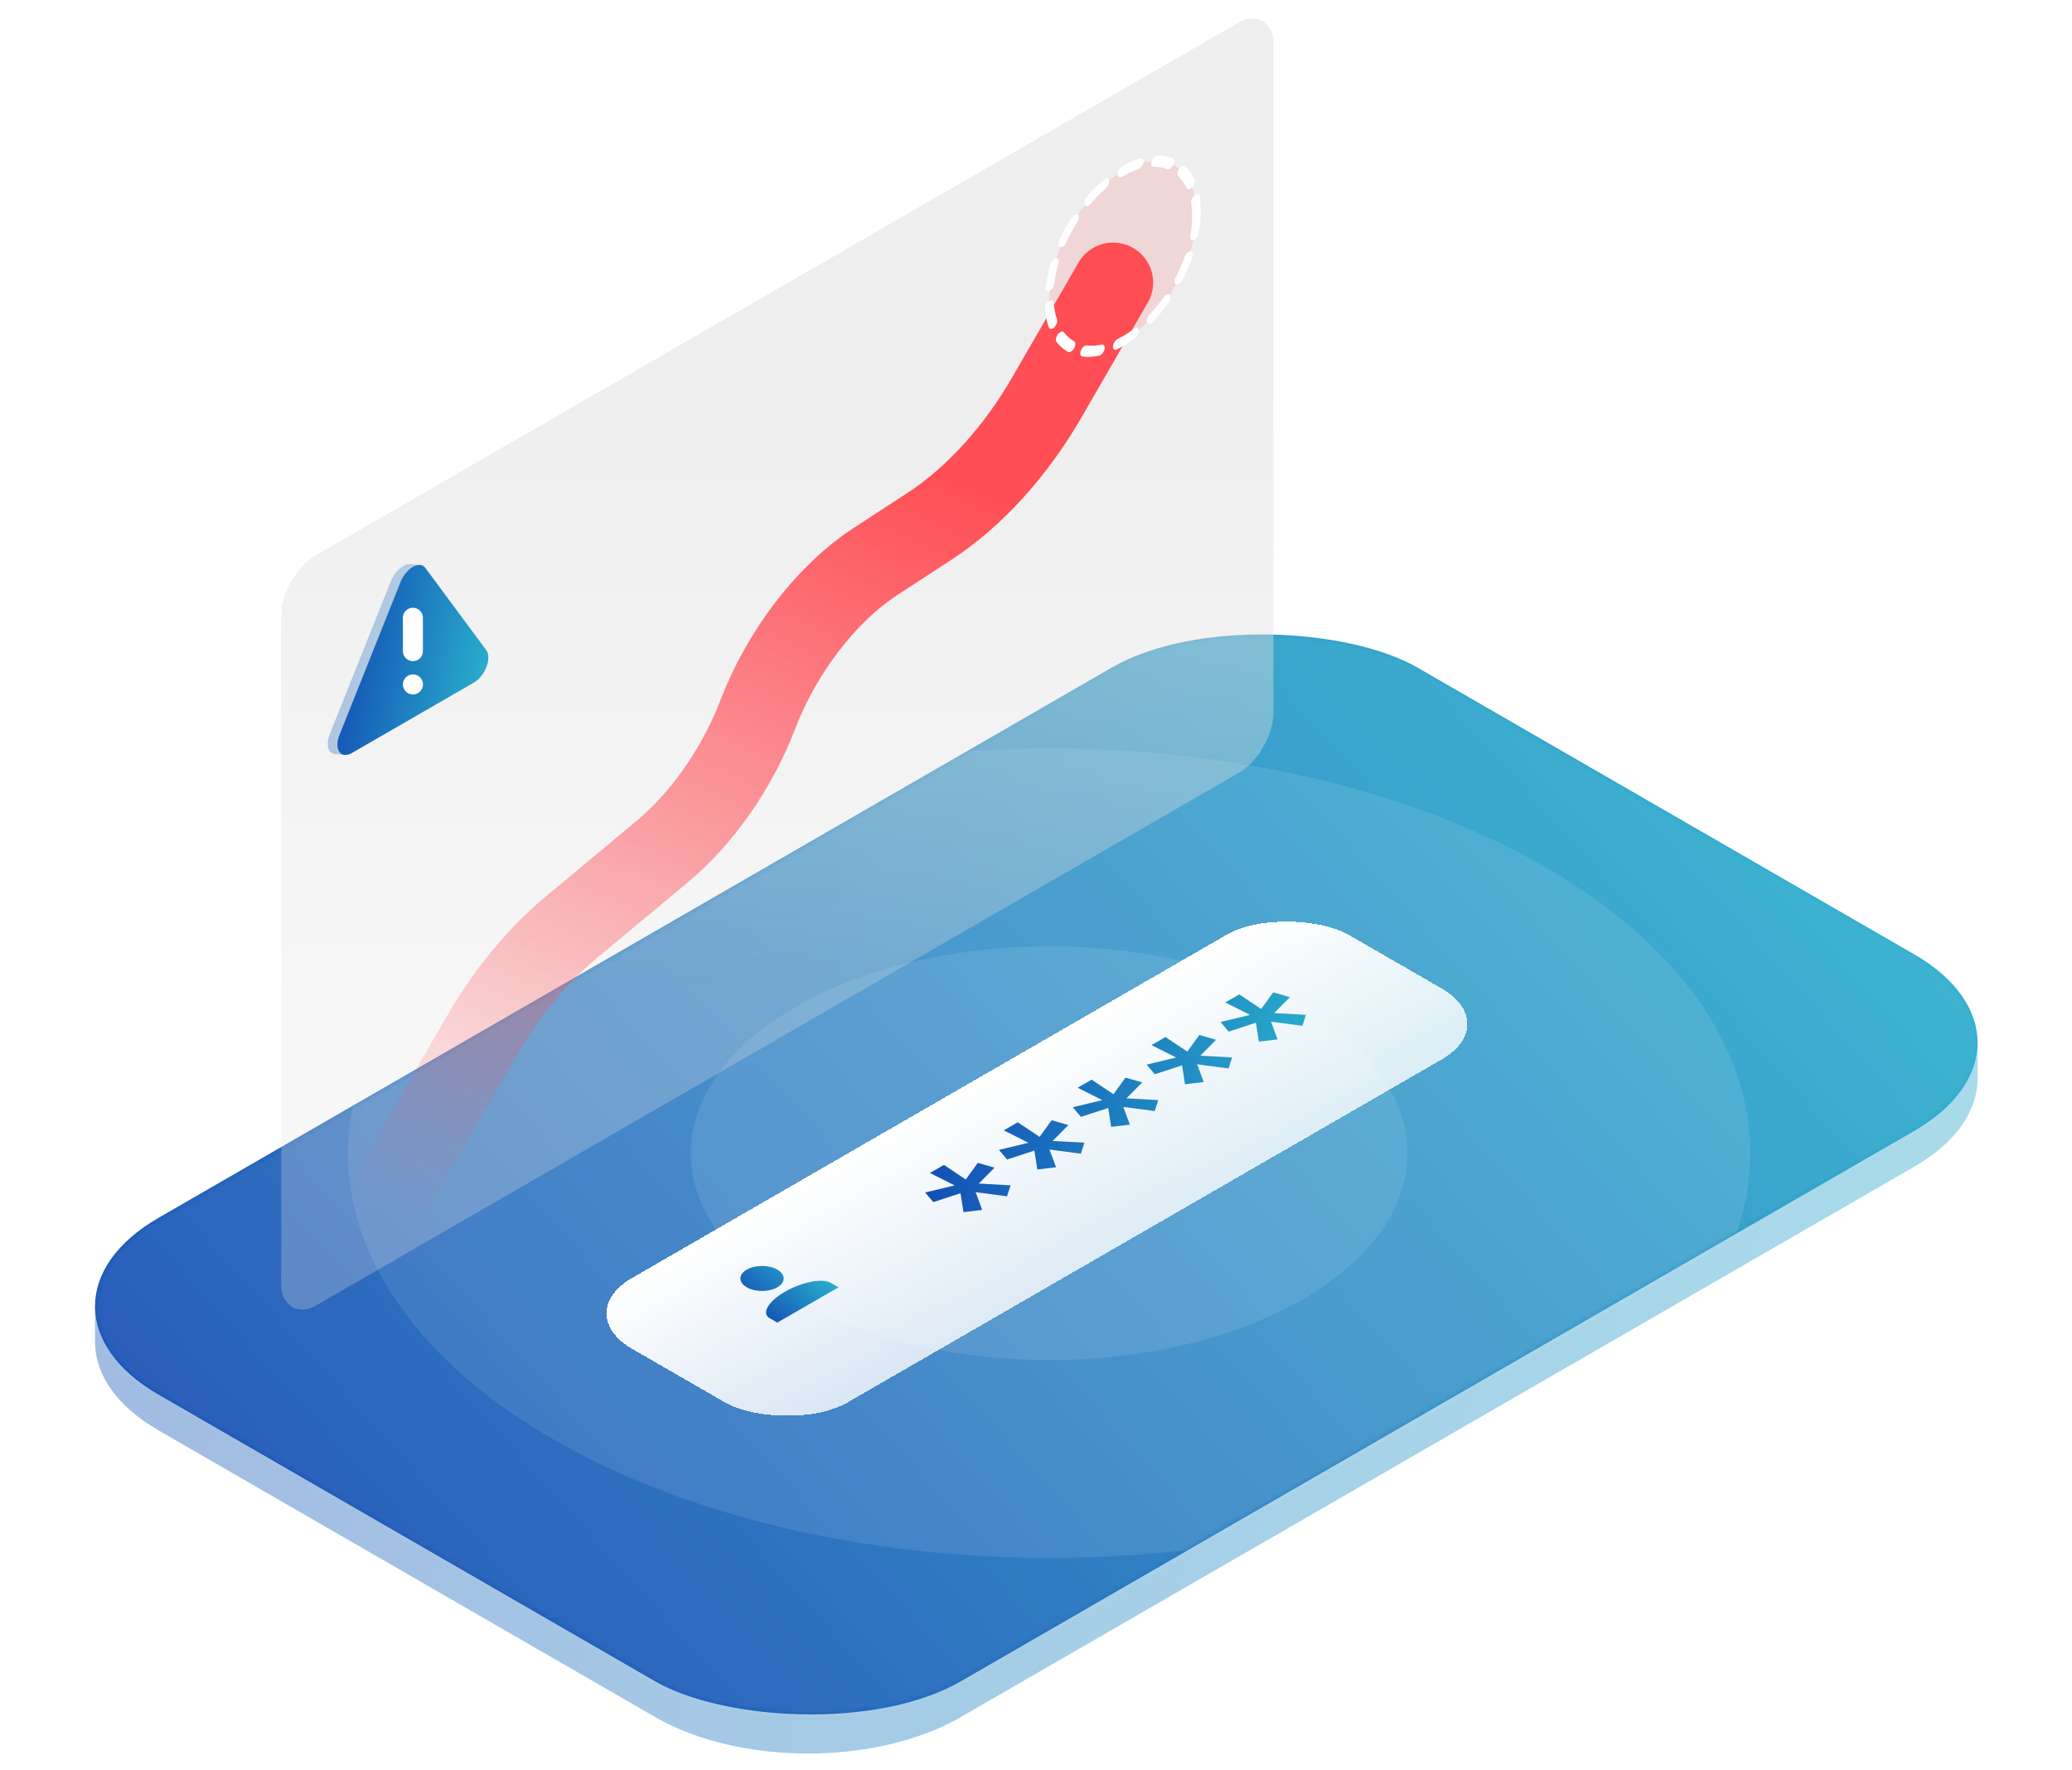 <svg width="371" height="317" viewBox="0 0 371 317" fill="none" xmlns="http://www.w3.org/2000/svg">
<path opacity="0.4" fill-rule="evenodd" clip-rule="evenodd" d="M28.362 256.147C20.896 251.837 17.115 246.205 17.017 240.557H17.015L17.015 240.416C17.015 240.36 17.015 240.304 17.015 240.247L17.015 233.93H18.628C20.405 230.484 23.649 227.237 28.362 224.516L199.047 125.971C214.176 117.237 238.705 117.237 253.834 125.971L342.752 177.308C347.579 180.095 350.865 183.434 352.612 186.973H354.087V192.58C354.103 192.943 354.103 193.305 354.087 193.667V193.777H354.082C353.805 199.282 350.029 204.738 342.752 208.939L172.067 307.484C156.938 316.219 132.409 316.219 117.28 307.484L28.362 256.147Z" fill="url(#paint0_linear_4763_17260)"/>
<rect width="260.352" height="165.936" rx="31.631" transform="matrix(0.866 -0.5 0.866 0.5 0.969 233.93)" fill="url(#paint1_linear_4763_17260)"/>
<mask id="mask0_4763_17260" style="mask-type:alpha" maskUnits="userSpaceOnUse" x="17" y="113" width="338" height="195">
<rect width="260.352" height="165.936" rx="31.631" transform="matrix(0.866 -0.5 0.866 0.5 0.969 233.929)" fill="url(#paint2_linear_4763_17260)"/>
</mask>
<g mask="url(#mask0_4763_17260)">
<circle opacity="0.1" cx="157.838" cy="157.838" r="157.838" transform="matrix(0.866 -0.5 0.866 0.5 -85.526 206.515)" fill="white"/>
<circle opacity="0.1" cx="102.513" cy="102.513" r="102.513" transform="matrix(0.866 -0.5 0.866 0.5 10.299 206.515)" fill="white"/>
<circle opacity="0.1" cx="52.396" cy="52.396" r="52.396" transform="matrix(0.866 -0.5 0.866 0.5 97.103 206.515)" fill="white"/>
</g>
<g clip-path="url(#clip0_4763_17260)">
<rect width="205.149" height="134.377" rx="7.167" transform="matrix(0.866 -0.5 2.20305e-08 1 50.352 103.016)" fill="url(#paint3_linear_4763_17260)" fill-opacity="0.55"/>
<path d="M37.163 270.54L86.299 185.434C90.689 177.829 96.243 171.107 102.306 166.059L118.458 152.611C125.726 146.559 131.974 137.63 135.655 128.034V128.034C140.037 116.612 147.998 106.266 156.84 100.502L166.493 94.21C174.394 89.06 181.838 80.872 187.436 71.176L199.31 50.61" stroke="url(#paint4_linear_4763_17260)" stroke-width="14.334" stroke-linecap="round"/>
<path opacity="0.3" fill-rule="evenodd" clip-rule="evenodd" d="M69.987 104.072L59.035 131.507C58.809 132.089 58.69 132.67 58.688 133.192C58.687 133.714 58.804 134.16 59.028 134.483C59.221 134.764 59.489 134.945 59.81 135.014L59.81 135.025L61.789 135.202L61.789 134.397L83.15 122.064C83.602 121.797 84.044 121.4 84.433 120.911C84.823 120.421 85.145 119.858 85.369 119.276C85.592 118.694 85.709 118.113 85.708 117.593C85.707 117.072 85.587 116.629 85.361 116.308L74.92 102.209L75.321 102.244L75.321 101.189L73.688 101.043C73.617 101.026 73.543 101.015 73.467 101.01C73.08 100.981 72.643 101.101 72.198 101.358C71.754 101.615 71.317 101.999 70.93 102.475C70.542 102.95 70.218 103.5 69.987 104.072Z" fill="url(#paint5_linear_4763_17260)"/>
<path d="M71.719 104.233L60.767 131.669C60.542 132.25 60.422 132.831 60.421 133.354C60.42 133.876 60.537 134.321 60.76 134.645C60.984 134.969 61.306 135.16 61.696 135.2C62.085 135.239 62.527 135.126 62.979 134.871L84.883 122.225C85.334 121.958 85.777 121.561 86.166 121.072C86.555 120.583 86.877 120.019 87.101 119.437C87.325 118.855 87.442 118.275 87.44 117.754C87.439 117.233 87.32 116.79 87.094 116.469L76.142 101.68C75.911 101.374 75.587 101.199 75.199 101.171C74.812 101.143 74.375 101.263 73.931 101.519C73.486 101.776 73.049 102.16 72.662 102.636C72.275 103.111 71.95 103.661 71.719 104.233Z" fill="url(#paint6_linear_4763_17260)"/>
<path d="M73.931 110.632L73.931 116.604" stroke="white" stroke-width="3.583" stroke-linecap="round" stroke-linejoin="round"/>
<path d="M73.931 122.577L73.944 122.569" stroke="white" stroke-width="3.583" stroke-linecap="round" stroke-linejoin="round"/>
<ellipse cx="15.229" cy="15.229" rx="15.229" ry="15.229" transform="matrix(0.866 -0.5 2.20305e-08 1 187.856 38.267)" fill="#FF4E55" fill-opacity="0.15" stroke="white" stroke-width="1.792" stroke-linecap="round" stroke-linejoin="round" stroke-dasharray="3.58 3.58"/>
</g>
<g filter="url(#filter0_d_4763_17260)">
<rect width="148.225" height="44.572" rx="12.652" transform="matrix(0.866 -0.5 0.866 0.5 102.188 232.43)" fill="url(#paint7_linear_4763_17260)" shape-rendering="crispEdges"/>
</g>
<path d="M172.515 217.075L171.986 213.688L167.106 215.283L165.649 213.559L170.927 212.29L166.507 210.064L169.011 208.618L172.926 211.231L175.078 208.251L178.076 209.113L175.254 211.964L180.944 212.276L180.309 214.245L174.69 213.498L175.865 216.675L172.515 217.075Z" fill="url(#paint8_linear_4763_17260)"/>
<path d="M185.737 209.441L185.208 206.054L180.329 207.649L178.871 205.925L184.15 204.656L179.729 202.43L182.234 200.984L186.149 203.597L188.3 200.617L191.298 201.479L188.476 204.33L194.167 204.642L193.532 206.611L187.912 205.864L189.088 209.041L185.737 209.441Z" fill="url(#paint9_linear_4763_17260)"/>
<path d="M198.96 201.807L198.43 198.42L193.551 200.015L192.094 198.291L197.372 197.022L192.952 194.796L195.456 193.35L199.371 195.963L201.523 192.983L204.521 193.845L201.699 196.696L207.389 197.008L206.754 198.977L201.135 198.23L202.31 201.407L198.96 201.807Z" fill="url(#paint10_linear_4763_17260)"/>
<path d="M212.182 194.173L211.653 190.786L206.774 192.381L205.316 190.657L210.595 189.388L206.174 187.162L208.679 185.716L212.594 188.329L214.745 185.349L217.743 186.211L214.921 189.062L220.612 189.374L219.977 191.343L214.357 190.596L215.533 193.773L212.182 194.173Z" fill="url(#paint11_linear_4763_17260)"/>
<path d="M225.405 186.539L224.875 183.152L219.996 184.747L218.539 183.023L223.817 181.754L219.397 179.528L221.901 178.082L225.816 180.695L227.968 177.715L230.966 178.577L228.144 181.428L233.834 181.74L233.199 183.709L227.58 182.962L228.755 186.139L225.405 186.539Z" fill="url(#paint12_linear_4763_17260)"/>
<g clip-path="url(#clip1_4763_17260)">
<path d="M133.705 227.372C134.432 226.952 135.417 226.717 136.445 226.717C137.472 226.717 138.457 226.952 139.184 227.372C139.91 227.791 140.318 228.36 140.318 228.953C140.318 229.547 139.91 230.115 139.184 230.535C138.457 230.954 137.472 231.19 136.445 231.19C135.417 231.19 134.432 230.954 133.705 230.535C132.979 230.115 132.571 229.547 132.571 228.953C132.571 228.36 132.979 227.791 133.705 227.372ZM140.553 231.326C143.58 229.578 147.258 228.87 148.771 229.744L150.141 230.535L139.184 236.861L137.814 236.07C136.301 235.197 137.527 233.073 140.553 231.326Z" fill="url(#paint13_linear_4763_17260)"/>
</g>
<defs>
<filter id="filter0_d_4763_17260" x="94.718" y="150.913" width="181.905" height="116.762" filterUnits="userSpaceOnUse" color-interpolation-filters="sRGB">
<feFlood flood-opacity="0" result="BackgroundImageFix"/>
<feColorMatrix in="SourceAlpha" type="matrix" values="0 0 0 0 0 0 0 0 0 0 0 0 0 0 0 0 0 0 127 0" result="hardAlpha"/>
<feOffset dy="2.777"/>
<feGaussianBlur stdDeviation="6.944"/>
<feComposite in2="hardAlpha" operator="out"/>
<feColorMatrix type="matrix" values="0 0 0 0 0.027 0 0 0 0 0.221 0 0 0 0 0.4 0 0 0 0.15 0"/>
<feBlend mode="normal" in2="BackgroundImageFix" result="effect1_dropShadow_4763_17260"/>
<feBlend mode="normal" in="SourceGraphic" in2="effect1_dropShadow_4763_17260" result="shape"/>
</filter>
<linearGradient id="paint0_linear_4763_17260" x1="-74" y1="98.633" x2="374.567" y2="255.51" gradientUnits="userSpaceOnUse">
<stop stop-color="#0C32AD"/>
<stop offset="1" stop-color="#29AECC"/>
</linearGradient>
<linearGradient id="paint1_linear_4763_17260" x1="-70.297" y1="-17.724" x2="283.071" y2="94.225" gradientUnits="userSpaceOnUse">
<stop stop-color="#0C32AD"/>
<stop offset="1" stop-color="#29AECC"/>
</linearGradient>
<linearGradient id="paint2_linear_4763_17260" x1="130.176" y1="0" x2="130.176" y2="165.936" gradientUnits="userSpaceOnUse">
<stop stop-color="#70C6E6"/>
<stop offset="0.948" stop-color="#57ACCF"/>
</linearGradient>
<linearGradient id="paint3_linear_4763_17260" x1="89.961" y1="11.949" x2="47.476" y2="96.919" gradientUnits="userSpaceOnUse">
<stop stop-color="#E0E0E0"/>
<stop offset="1" stop-color="#E0E0E0" stop-opacity="0.5"/>
</linearGradient>
<linearGradient id="paint4_linear_4763_17260" x1="167.148" y1="84.368" x2="71.639" y2="288.216" gradientUnits="userSpaceOnUse">
<stop stop-color="#FF4E55"/>
<stop offset="0.722" stop-color="#FF4E55" stop-opacity="0"/>
</linearGradient>
<linearGradient id="paint5_linear_4763_17260" x1="51.393" y1="110.397" x2="86.554" y2="116.588" gradientUnits="userSpaceOnUse">
<stop stop-color="#0C32AD"/>
<stop offset="1" stop-color="#29AECC"/>
</linearGradient>
<linearGradient id="paint6_linear_4763_17260" x1="53.125" y1="110.644" x2="88.123" y2="116.971" gradientUnits="userSpaceOnUse">
<stop stop-color="#0C32AD"/>
<stop offset="1" stop-color="#29AECC"/>
</linearGradient>
<linearGradient id="paint7_linear_4763_17260" x1="74.112" y1="0" x2="74.112" y2="44.572" gradientUnits="userSpaceOnUse">
<stop stop-color="white"/>
<stop offset="1" stop-color="white" stop-opacity="0.8"/>
</linearGradient>
<linearGradient id="paint8_linear_4763_17260" x1="143.958" y1="221.784" x2="227.082" y2="236.21" gradientUnits="userSpaceOnUse">
<stop stop-color="#0C32AD"/>
<stop offset="1" stop-color="#29AECC"/>
</linearGradient>
<linearGradient id="paint9_linear_4763_17260" x1="143.958" y1="221.784" x2="227.082" y2="236.21" gradientUnits="userSpaceOnUse">
<stop stop-color="#0C32AD"/>
<stop offset="1" stop-color="#29AECC"/>
</linearGradient>
<linearGradient id="paint10_linear_4763_17260" x1="143.958" y1="221.784" x2="227.082" y2="236.21" gradientUnits="userSpaceOnUse">
<stop stop-color="#0C32AD"/>
<stop offset="1" stop-color="#29AECC"/>
</linearGradient>
<linearGradient id="paint11_linear_4763_17260" x1="143.958" y1="221.784" x2="227.082" y2="236.21" gradientUnits="userSpaceOnUse">
<stop stop-color="#0C32AD"/>
<stop offset="1" stop-color="#29AECC"/>
</linearGradient>
<linearGradient id="paint12_linear_4763_17260" x1="143.958" y1="221.784" x2="227.082" y2="236.21" gradientUnits="userSpaceOnUse">
<stop stop-color="#0C32AD"/>
<stop offset="1" stop-color="#29AECC"/>
</linearGradient>
<linearGradient id="paint13_linear_4763_17260" x1="124.098" y1="231.567" x2="135.821" y2="218.084" gradientUnits="userSpaceOnUse">
<stop stop-color="#0C32AD"/>
<stop offset="1" stop-color="#29AECC"/>
</linearGradient>
<clipPath id="clip0_4763_17260">
<rect width="205.149" height="134.377" rx="7.167" transform="matrix(0.866 -0.5 2.20305e-08 1 50.352 103.016)" fill="white"/>
</clipPath>
<clipPath id="clip1_4763_17260">
<rect width="18.979" height="18.979" fill="white" transform="matrix(0.866 -0.5 0.866 0.5 122.748 230.535)"/>
</clipPath>
</defs>
</svg>
